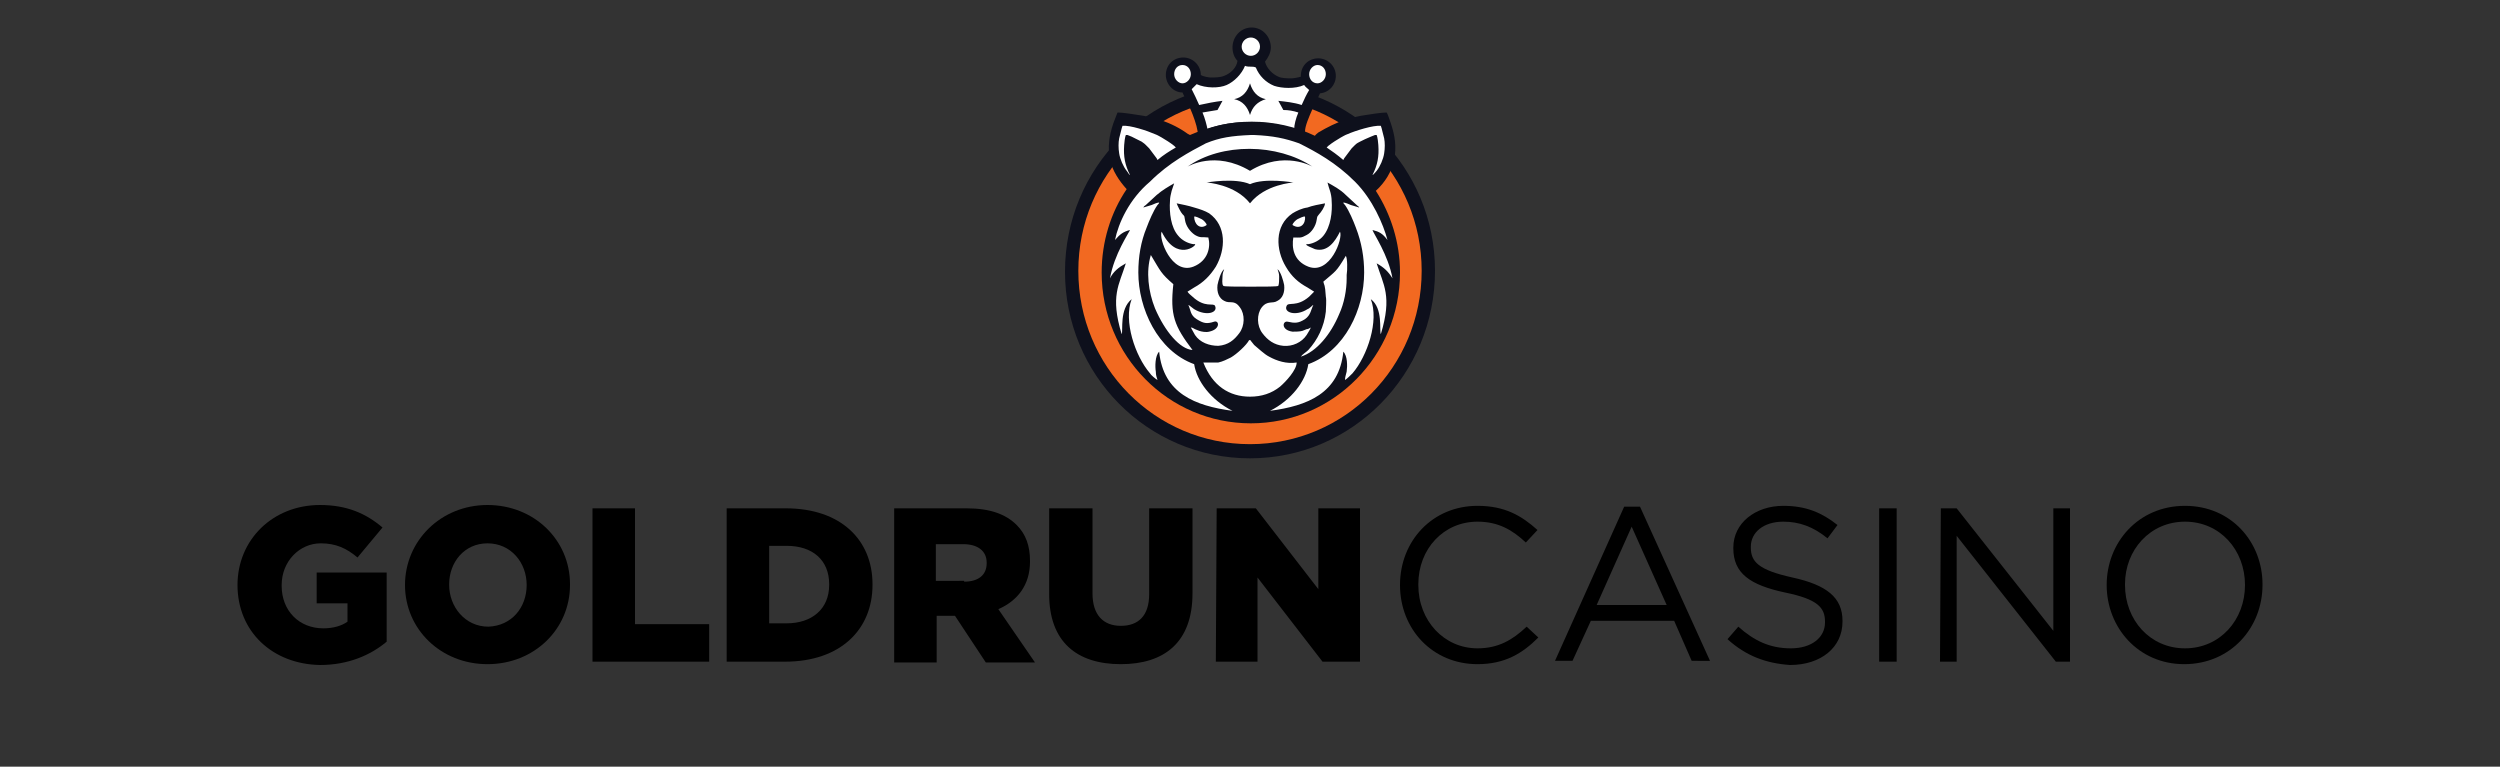 <?xml version="1.0" encoding="utf-8"?>
<!-- Generator: Adobe Illustrator 27.9.0, SVG Export Plug-In . SVG Version: 6.00 Build 0)  -->
<svg version="1.1" id="Layer_1" xmlns="http://www.w3.org/2000/svg" xmlns:xlink="http://www.w3.org/1999/xlink" x="0px" y="0px"
	 viewBox="0 0 300 92" style="enable-background:new 0 0 300 92;" xml:space="preserve">
<rect x="0" y="0" width="300" height="92" fill="#333333" stroke="none"/>
<style type="text/css">
	.st0{enable-background:new    ;}
	.st1{fill-rule:evenodd;clip-rule:evenodd;fill:#0E101C;}
	.st2{fill-rule:evenodd;clip-rule:evenodd;fill:#F26921;}
	.st3{fill-rule:evenodd;clip-rule:evenodd;fill:#FFFFFF;}
</style>
<g>
	<g>
		<g class="st0">
			<path d="M28.5,70.2L28.5,70.2c0-5.4,4.2-9.6,9.9-9.6c3.2,0,5.5,1,7.5,2.7l-3,3.6c-1.3-1.1-2.6-1.7-4.4-1.7c-2.6,0-4.7,2.2-4.7,5
				v0.1c0,3,2.1,5.1,5,5.1c1.2,0,2.2-0.3,2.9-0.8v-2.2H38v-3.7h8.4v8.3c-1.9,1.6-4.6,2.8-8,2.8C32.7,79.7,28.5,75.8,28.5,70.2z"/>
			<path d="M48.6,70.2L48.6,70.2c0-5.3,4.3-9.6,9.9-9.6s9.9,4.2,9.9,9.5v0.1c0,5.3-4.3,9.5-9.9,9.5S48.6,75.5,48.6,70.2z M63.2,70.2
				L63.2,70.2c0-2.7-1.9-5-4.7-5c-2.8,0-4.6,2.3-4.6,4.9v0.1c0,2.6,1.9,5,4.7,5C61.4,75.1,63.2,72.9,63.2,70.2z"/>
			<path d="M71.1,61h5.1v13.9h8.9v4.5h-14V61L71.1,61z"/>
			<path d="M87.2,61h7.1c6.6,0,10.4,3.8,10.4,9.1v0.1c0,5.3-3.8,9.2-10.5,9.2h-7V61L87.2,61z M94.4,74.8c3,0,5.1-1.7,5.1-4.6v-0.1
				c0-2.9-2-4.6-5.1-4.6h-2.1v9.3L94.4,74.8L94.4,74.8z"/>
			<path d="M107.3,61h8.7c2.8,0,4.7,0.7,6,2c1.1,1.1,1.6,2.5,1.6,4.3v0.1c0,2.8-1.5,4.7-3.8,5.7l4.4,6.4h-5.9l-3.7-5.6h-2.2v5.6
				h-5.1L107.3,61L107.3,61z M115.7,69.8c1.7,0,2.7-0.8,2.7-2.2v-0.1c0-1.4-1.1-2.2-2.8-2.2h-3.3v4.4H115.7L115.7,69.8z"/>
			<path d="M125.9,71.3V61h5.2v10.2c0,2.6,1.3,3.9,3.4,3.9s3.4-1.2,3.4-3.8V61h5.2v10.2c0,5.9-3.4,8.5-8.6,8.5
				C129.2,79.7,125.9,77,125.9,71.3z"/>
			<path d="M146,61h4.7l7.5,9.7V61h5v18.4h-4.5l-7.8-10.1v10.1h-5L146,61L146,61z"/>
		</g>
		<g class="st0">
			<path d="M168,70.2L168,70.2c0-5.3,3.9-9.5,9.3-9.5c3.3,0,5.3,1.2,7.2,2.9l-1.4,1.5c-1.6-1.5-3.3-2.5-5.8-2.5
				c-4.1,0-7.1,3.3-7.1,7.5v0.1c0,4.3,3.1,7.6,7.1,7.6c2.5,0,4.2-1,5.9-2.6l1.4,1.3c-1.9,1.9-4,3.2-7.3,3.2
				C171.9,79.7,168,75.5,168,70.2z"/>
			<path d="M194.9,60.8h1.9l8.4,18.5H203l-2.1-4.8h-10l-2.2,4.8h-2.1L194.9,60.8z M200,72.6l-4.2-9.4l-4.2,9.4H200z"/>
			<path d="M207.3,76.7l1.3-1.5c1.9,1.7,3.8,2.6,6.3,2.6c2.5,0,4.1-1.3,4.1-3.1v-0.1c0-1.7-0.9-2.7-4.8-3.5
				c-4.2-0.9-6.2-2.3-6.2-5.3v-0.1c0-2.9,2.6-5,6-5c2.7,0,4.6,0.8,6.5,2.3l-1.2,1.6c-1.7-1.4-3.4-2-5.3-2c-2.4,0-3.9,1.3-3.9,3v0.1
				c0,1.7,0.9,2.7,5,3.6c4.1,0.9,6,2.4,6,5.2v0.1c0,3.1-2.6,5.2-6.3,5.2C211.9,79.6,209.5,78.7,207.3,76.7z"/>
			<path d="M225.5,61h2.1v18.4h-2.1V61z"/>
			<path d="M232.9,61h1.9l11.6,14.7V61h2v18.4h-1.7l-11.9-15.1v15.1h-2L232.9,61L232.9,61z"/>
			<path d="M252.8,70.2L252.8,70.2c0-5.1,3.8-9.5,9.4-9.5c5.6,0,9.3,4.4,9.3,9.4v0.1c0,5.1-3.8,9.5-9.4,9.5
				C256.6,79.7,252.8,75.3,252.8,70.2z M269.4,70.2L269.4,70.2c0-4.2-3-7.6-7.2-7.6c-4.2,0-7.2,3.4-7.2,7.5v0.1c0,4.2,3,7.6,7.2,7.6
				C266.4,77.8,269.4,74.4,269.4,70.2z"/>
		</g>
	</g>
	<g>
		<g>
			<path class="st1" d="M150,10.1c12.3,0,22.2,10,22.2,22.4S162.3,55,150,55c-12.3,0-22.2-10-22.2-22.4S137.7,10.1,150,10.1
				L150,10.1z"/>
		</g>
		<g>
			<path class="st2" d="M150,11.7c11.4,0,20.6,9.3,20.6,20.8s-9.2,20.8-20.6,20.8s-20.6-9.3-20.6-20.8S138.6,11.7,150,11.7L150,11.7
				z"/>
		</g>
		<g>
			<path class="st1" d="M143.7,15.7c-0.1-0.7-0.5-1.8-0.8-2.5c-0.3-0.7-0.7-1.4-1-2.1c-1.1,0-2-1-2-2.1c0-1.2,0.9-2.1,2.1-2.1
				c1.1,0,2.1,0.9,2.1,2.1l0,0c0.3,0.2,1,0.3,1.2,0.3c0.5,0,1.1,0,1.6-0.2c0.8-0.3,1.5-1,1.6-1.8c-0.4-0.4-0.6-1-0.6-1.6
				c0-1.3,1-2.4,2.3-2.4c1.3,0,2.3,1.1,2.3,2.4c0,0.6-0.3,1.2-0.7,1.7c0.2,0.8,0.9,1.5,1.6,1.8c0.4,0.2,1.1,0.2,1.6,0.2
				c0.2,0,0.8-0.1,1.1-0.2c0,0,0,0,0-0.1c0-1.2,0.9-2.1,2.1-2.1c1.1,0,2.1,0.9,2.1,2.1c0,1.1-0.8,2-1.9,2.1c-0.3,0.7-0.7,1.4-1,2.1
				c-0.3,0.7-0.8,1.8-0.8,2.5l-0.1,1.6l-1.5-0.6c-2.5-1-7-1-9.5,0l-1.5,0.6L143.7,15.7z"/>
		</g>
		<g>
			<path class="st3" d="M144.9,15.5c2.8-1.2,7.6-1.1,10.4,0c0-0.5,0.2-1.3,0.5-2c-0.6-0.2-1.2-0.3-1.8-0.3l-0.6-1.1
				c0.9,0.1,1.9,0.2,2.8,0.5c0.3-0.7,0.6-1.3,0.9-1.8c-0.2-0.2-0.5-0.4-0.6-0.6c-1.1,0.5-2.7,0.4-3.6,0.1c-1-0.4-1.8-1.2-2.2-2.2
				C150.5,8,150.3,8,150.1,8c-0.2,0-0.5,0-0.7-0.1c-0.4,1-1.3,1.9-2.2,2.3c-0.9,0.4-2.5,0.4-3.6-0.1c-0.2,0.2-0.4,0.4-0.6,0.6
				c0.3,0.6,0.6,1.2,0.9,1.9c0.9-0.2,1.9-0.4,2.8-0.5l-0.6,1.1c-0.6,0.1-1.2,0.2-1.8,0.3C144.6,14.2,144.8,15,144.9,15.5L144.9,15.5
				z M150,10c0.3,1,0.9,1.7,1.9,1.9c-1,0.3-1.6,0.9-1.9,1.9c-0.3-1-0.9-1.7-1.9-1.9C149.1,11.7,149.7,11,150,10L150,10z M158.1,7.8
				c0.6,0,1,0.5,1,1.1c0,0.6-0.5,1.1-1,1.1c-0.6,0-1-0.5-1-1.1C157.1,8.3,157.6,7.8,158.1,7.8L158.1,7.8z M150.1,4.5
				c0.6,0,1.1,0.5,1.1,1.1c0,0.6-0.5,1.1-1.1,1.1c-0.6,0-1.1-0.5-1.1-1.1C149,5,149.5,4.5,150.1,4.5L150.1,4.5z M141.9,7.8
				c0.6,0,1,0.5,1,1.1c0,0.6-0.5,1.1-1,1.1s-1-0.5-1-1.1C140.9,8.3,141.3,7.8,141.9,7.8L141.9,7.8z"/>
		</g>
		<g>
			<path class="st1" d="M158.2,15.9c1-0.6,2.2-1.2,3.4-1.6c0.8-0.2,1.5-0.4,2.3-0.5c0.6-0.1,1.9-0.3,2.5-0.3c0.1,0.1,0.4,1,0.5,1.3
				c0.5,1.5,0.7,2.8,0.4,4.4c-0.3,1.4-1.1,2.7-2.2,3.7c1.8,2.8,2.9,6.2,2.9,9.8c0,10-8,18.1-17.9,18.1s-17.9-8.1-17.9-18.1
				c0-3.7,1.1-7.2,3-10c-0.9-1-1.7-2.2-2-3.5c-0.3-1.6-0.1-2.9,0.4-4.4c0.1-0.2,0.4-1.1,0.5-1.3c0.6,0,1.9,0.2,2.5,0.3
				c0.8,0.1,1.6,0.3,2.3,0.5c1.1,0.3,2.4,0.9,3.4,1.6c0.1,0.1,0.3,0.2,0.5,0.3c2.3-1,4.8-1.6,7.4-1.6c2.7,0,5.3,0.6,7.6,1.7
				C157.8,16.2,158.1,16,158.2,15.9L158.2,15.9z"/>
		</g>
		<g>
			<path class="st3" d="M161.5,30.7c-1.2,2-1.2,1.8-2.7,3.1c0.1,0.5,0.2,0.2,0.3,1.8c0.1,0.5,0,1.3,0,1.8c-0.2,1.8-1,3.4-2.1,4.6
				c-0.3,0.3-0.7,0.5-0.9,0.8c1.9-0.6,3.6-2.7,4.6-5.1c0.6-1.3,0.9-2.9,0.9-4.3c0-0.2,0-0.3,0-0.4C161.7,32.4,161.7,31,161.5,30.7
				L161.5,30.7z M138.9,19.2l-0.1-0.2c-0.3-0.4-0.6-0.8-0.9-1.2l-0.4-0.4c-0.1-0.1-0.2-0.2-0.5-0.4c-0.4-0.2-0.8-0.4-1.2-0.6
				l-0.5-0.2c0,0-0.1,0-0.1,0c-0.1,0,0,0-0.1,0c-0.1,0.2-0.2,1-0.2,1.2c-0.1,1.4,0.1,2.4,0.7,3.6c-0.1,0-0.3-0.4-0.4-0.5
				c-0.4-0.5-0.8-1.4-0.9-2.1c-0.1-0.6-0.1-1.3,0-1.8c0.1-0.3,0.3-1.3,0.4-1.5c0.9-0.1,3,0.6,3.9,1c0.3,0.1,0.6,0.3,0.8,0.4
				c0.5,0.3,1,0.6,1.5,1c0.1,0.1,0.1,0.1,0.2,0.2C140.4,18.1,139.6,18.6,138.9,19.2L138.9,19.2z M161.2,19.2l0.1-0.2
				c0.3-0.4,0.6-0.8,0.9-1.2l0.4-0.4c0.1-0.1,0.2-0.2,0.6-0.4c0.4-0.2,0.8-0.4,1.3-0.6l0.5-0.2c0,0,0.1,0,0.1,0c0.1,0,0,0,0.1,0
				c0.1,0.2,0.2,1,0.2,1.2c0.1,1.4-0.1,2.4-0.7,3.6c0.1,0,0.4-0.4,0.5-0.5c0.4-0.5,0.8-1.4,0.9-2.1c0.1-0.6,0.1-1.3,0-1.8
				c-0.1-0.3-0.3-1.3-0.4-1.5c-0.9-0.1-3.1,0.6-4,1c-0.3,0.1-0.6,0.3-0.8,0.4c-0.5,0.3-1,0.6-1.5,1c-0.1,0.1-0.1,0.1-0.2,0.2
				C159.8,18.1,160.5,18.6,161.2,19.2L161.2,19.2z M133.8,28.8c0.6-0.7,1-1,1.8-1.2c-0.1,0.3-1.9,2.9-2.4,5.8c0.4-0.8,1-1.3,1.9-1.8
				c-0.8,2.6-1.9,3.9-0.5,8.5c0.2-0.4-0.3-3,1.2-4.2c-1,2.6,0.4,6.8,2.2,8.9c0.1,0.2,0.7,0.7,0.9,0.8c-0.1-0.3-0.2-0.6-0.2-1
				c-0.1-0.6-0.1-1.9,0.4-2.4c0.5,5,4.3,6.5,8.8,7.1c-2.6-1.3-4.3-3.6-4.6-5.6c-4.4-1.6-6.7-6.7-6.7-11c0-1.9,0.3-3.7,1-5.4
				c0.3-0.8,0.8-2,1.3-2.7c0.1-0.1,0.2-0.2,0.2-0.3c-0.2,0-0.7,0.2-0.9,0.3c-0.3,0.1-0.7,0.2-1,0.3c0.1-0.2,0.2-0.2,0.3-0.3l1.3-1.2
				c0.7-0.6,1.4-1,2.1-1.4c-0.1,0.3-0.2,0.6-0.3,0.9c-0.1,0.4-0.2,0.8-0.2,1.2c-0.1,1.4,0.1,3.2,1,4.2c0.4,0.5,1.1,0.9,1.8,1l0.2,0
				c0.3,0.1-2.2,2.2-4-1.5c-0.4,0.8,1.2,5.2,3.8,4.2c1.8-0.7,2.1-2.4,1.8-3.5c-0.8-0.1-0.9,0.1-1.6-0.3c-0.6-0.4-1.1-1.1-1.2-1.8
				c-0.1-0.5,0-0.4-0.3-0.7c-0.2-0.2-0.6-1-0.7-1.3c0.5,0.1,1.5,0.3,2.1,0.5c0.7,0.2,1.3,0.4,1.8,0.7c2.1,1.5,2,4.3,0.8,6.4
				c-0.7,1.1-1.5,1.9-2.6,2.5l-0.8,0.5c0.1,0.2,0.5,0.5,0.6,0.6c1.5,1.4,2.5,0.7,2.7,1.1c0.4,0.8-1,1.3-2.5,0.4
				c-0.3-0.2-0.6-0.5-0.7-0.5c0.3,0.6,0.2,1.2,1,1.7c0.8,0.5,1.2,0.6,2.1,0.3c0.6-0.2,0.8,0.9-0.6,1.2c-0.4,0.1-0.9,0-1.2-0.1
				c-0.2-0.1-0.3-0.1-0.5-0.2c-0.2-0.1-0.3-0.2-0.5-0.2c0.1,0.2,0.4,0.7,0.5,0.9c0.6,0.9,1.7,1.3,2.8,1.3c1.2-0.1,1.9-0.7,2.5-1.5
				c0.7-0.9,0.7-2.3,0.1-3.1c-0.7-1-1.2-0.4-1.9-0.8c-0.6-0.3-0.9-1-0.8-1.9c0.1-0.5,0.4-1.6,0.8-1.9c-0.1,0.3-0.2,0.5-0.2,0.9
				c0,0.3-0.1,0.9,0.1,1.1c0,0.1,1.7,0.1,3.3,0.1c1.6,0,3.3,0,3.3-0.1c0.1-0.2,0.1-0.8,0.1-1.1c0-0.4-0.1-0.6-0.2-0.9
				c0.4,0.3,0.7,1.4,0.8,1.9c0.1,0.9-0.2,1.6-0.8,1.9c-0.6,0.4-1.2-0.1-1.9,0.8c-0.6,0.8-0.6,2.2,0.1,3.1c0.6,0.8,1.4,1.4,2.5,1.5
				c1.1,0.1,2.2-0.4,2.8-1.3c0.1-0.2,0.4-0.6,0.5-0.9c-0.2,0.1-0.3,0.2-0.5,0.2c-0.2,0.1-0.3,0.1-0.5,0.2c-0.3,0.1-0.9,0.1-1.2,0.1
				c-1.4-0.2-1.2-1.3-0.6-1.2c0.9,0.2,1.3,0.2,2.1-0.3c0.7-0.5,0.7-1.1,1-1.7c-0.1,0-0.4,0.4-0.7,0.5c-1.4,0.9-2.9,0.4-2.5-0.4
				c0.2-0.5,1.2,0.2,2.7-1.1c0.2-0.2,0.5-0.5,0.6-0.6l-0.8-0.5c-1.1-0.6-1.9-1.3-2.6-2.5c-1.2-2-1.4-4.9,0.8-6.4
				c0.5-0.3,1.1-0.6,1.8-0.7c0.5-0.2,1.5-0.4,2.1-0.5c0,0.4-0.5,1.1-0.7,1.3c-0.3,0.4-0.2,0.2-0.3,0.7c-0.1,0.7-0.6,1.5-1.2,1.8
				c-0.7,0.4-0.8,0.3-1.6,0.3c-0.2,1.2,0,2.8,1.8,3.5c2.6,1,4.2-3.4,3.8-4.2c-0.6,1.2-1.5,2.5-3,2.1c-0.2-0.1-1.3-0.5-1-0.6l0.2,0
				c0.7-0.1,1.4-0.5,1.8-1c0.9-1.1,1.1-2.9,1-4.2c0-0.4-0.1-0.9-0.2-1.2c-0.1-0.3-0.2-0.6-0.3-1c0.7,0.4,1.5,0.8,2.2,1.5l1.3,1.2
				c0.2,0.2,0.3,0.2,0.3,0.3c-0.3-0.1-0.7-0.2-1-0.3c-0.2-0.1-0.7-0.3-0.9-0.3c0,0.1,0.1,0.2,0.2,0.3c0.5,0.7,1,1.9,1.3,2.7
				c0.7,1.8,1,3.6,1,5.4c0,4.4-2.3,9.4-6.7,11c-0.3,2-2,4.3-4.6,5.6c4.5-0.6,8.3-2.1,8.8-7.1c0.5,0.5,0.5,1.7,0.4,2.4
				c-0.1,0.4-0.2,0.7-0.2,1c0.2-0.1,0.7-0.6,0.9-0.8c1.8-2.1,3.2-6.3,2.2-8.9c1.5,1.1,1,3.8,1.2,4.2c1.4-4.6,0.3-5.9-0.5-8.5
				c0.9,0.5,1.4,1,1.9,1.8c-0.5-2.8-2.3-5.4-2.4-5.8c0.8,0.2,1.2,0.4,1.8,1.2c-0.5-1.9-1.8-4.9-3.9-7c-2.3-2.3-4.7-3.6-6.7-4.6
				c-1.7-0.6-3.1-0.9-5.4-1v0c-0.1,0-0.2,0-0.2,0s-0.2,0-0.2,0v0c-2.3,0.1-3.7,0.3-5.4,1c-1.9,1-4.4,2.3-6.7,4.6
				C135.5,23.9,134.2,26.8,133.8,28.8L133.8,28.8z M144.4,43.5c1.1,2.8,3.1,4.1,5.6,4.1c1.4,0,2.6-0.4,3.6-1.2c0.7-0.6,2-2,2-2.9
				c-1.2,0.2-2.4-0.2-3.3-0.7c-0.6-0.3-1.3-1-1.8-1.4l-0.4-0.5c-0.1-0.2,0,0-0.2-0.1c-0.3,0.6-1.5,1.7-2.2,2.1
				c-0.4,0.2-1,0.5-1.5,0.6C145.5,43.5,145,43.5,144.4,43.5L144.4,43.5z M144.8,27c0-0.2-0.4-0.6-0.6-0.7c-0.2-0.1-0.8-0.4-0.9-0.3
				C143.3,26.9,144,27.6,144.8,27L144.8,27z M155.1,27c0-0.2,0.4-0.6,0.6-0.7c0.2-0.1,0.8-0.4,0.9-0.3C156.7,26.9,156,27.6,155.1,27
				L155.1,27z M138.1,30.6c1.2,2,1.2,2.2,2.7,3.5c-0.4,3.7,0.1,5,2.3,7.9c-1.5-0.1-3.3-2.2-4.5-5C137.8,35,137.5,32.6,138.1,30.6
				L138.1,30.6z M150,24.4c-1.8-2.3-5.2-2.5-5.2-2.5s3.4-0.6,5.2,0.2c1.8-0.8,5.2-0.2,5.2-0.2S151.8,22.1,150,24.4L150,24.4z
				 M150,20.5c-4.2-2.5-7.5-0.5-7.5-0.5c4.1-2.9,10.8-2.8,15,0C157.5,20,154.1,18,150,20.5L150,20.5z"/>
		</g>
	</g>
</g>
</svg>
